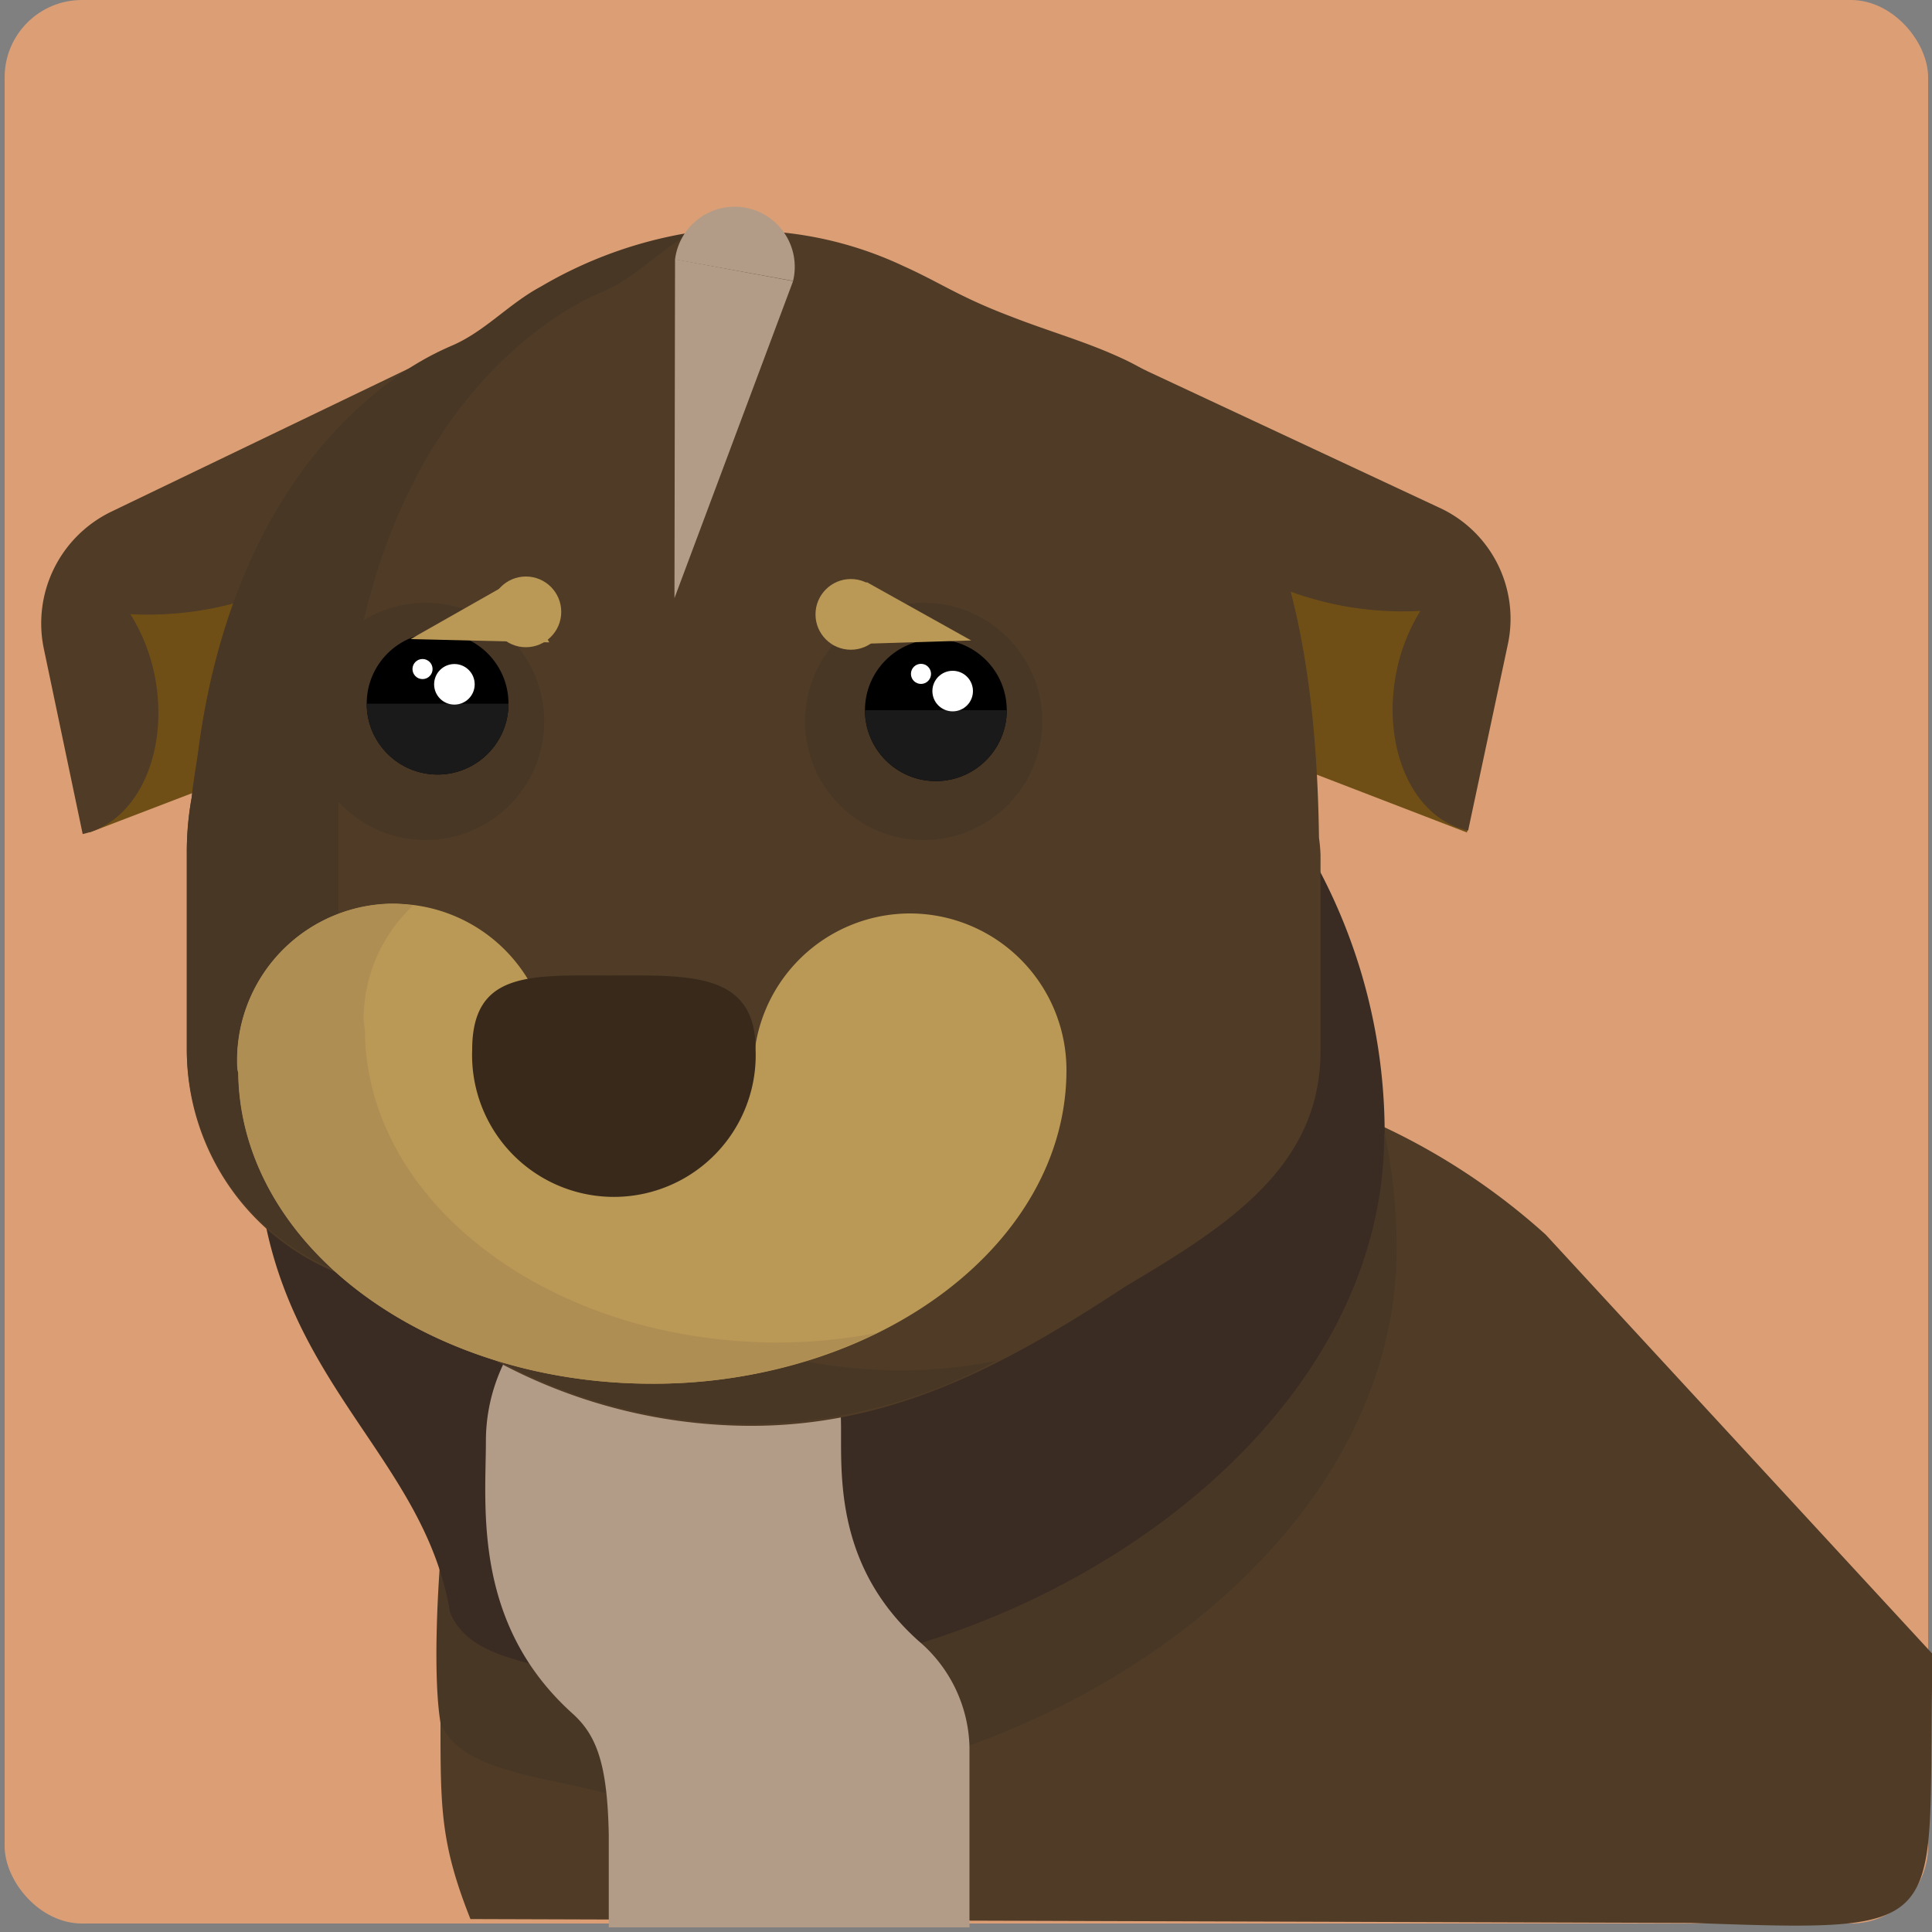 <svg xmlns="http://www.w3.org/2000/svg" viewBox="0 0 100 100"><rect x="0" y="0" width="100" height="100" fill="#808080" stroke="none"/><defs><style>.cls-1{fill:#db9e75;}.cls-2{fill:#4f3b26;}.cls-3{fill:#493726;}.cls-4{fill:#3a2c22;}.cls-5{fill:#704f16;}.cls-6{fill:#b29c87;}.cls-7{fill:#ba9856;}.cls-8{fill:#38291b;}.cls-9{fill:#1a1a1a;}.cls-10{fill:#fff;}.cls-11{fill:#af8e54;}</style></defs><title>ANXIETY DOG</title><g id="Layer_6" data-name="Layer 6"><rect class="cls-1" x="0.24" width="99.56" height="99.56" rx="4" ry="4"/><path id="body" class="cls-2" d="M24.35,99.33c-1.54-3.88-1.55-5.71-1.55-10.14A34.25,34.25,0,0,1,80,63.9l20,21.68,0,1.73C99.81,100,101,100,87.51,99.53Z"/><path id="head" class="cls-3" d="M72.29,64.61c0,16.13-19,28.12-35.16,28.12-3.53,0,0,0-4.72.44-3-1.19-8.5-1.15-9.61-4C21.38,80.57,27,35.42,43.09,35.42A29.19,29.19,0,0,1,72.29,64.61Z"/><path id="head-2" data-name="head" class="cls-4" d="M71.65,58.68c0,16.12-19,28.12-35.15,28.12-3.54,0,0,0-4.73.44-3-1.19-7.38-1-8.48-3.8-1.42-8.62-10-12.41-10-24.76a29.19,29.19,0,0,1,58.38,0Z"/><path class="cls-5" d="M66.61,39.5l9.32,3.59,1.93-9.41a6.78,6.78,0,0,0-3.62-7.43L57.5,19Z"/><path class="cls-5" d="M14,39.5,4.63,43.09l-1.84-9a7.37,7.37,0,0,1,4-8.08L22.8,19Z"/><g id="ears"><path class="cls-2" d="M74.59,26.32,57.2,18.19c-1.76,3.65,1.74,8.75,7.78,11.65a17,17,0,0,0,8.54,1.78,9.56,9.56,0,0,0-1.21,3c-.86,4,.79,7.75,3.68,8.37l2.06-9.66A6.33,6.33,0,0,0,74.59,26.32Z"/><path class="cls-2" d="M23.39,18,5.77,26.48a6.42,6.42,0,0,0-3.49,7.15l2,9.54c2.9-.63,4.55-4.38,3.69-8.38a9.59,9.59,0,0,0-1.22-3,17.31,17.31,0,0,0,8.69-1.83C21.6,27,25.14,21.64,23.39,18Z"/></g><path class="cls-6" d="M43.45,72.68a9.25,9.25,0,0,0-18.3,1.91c0,3.35-.71,9.42,4.47,14.09,1.25,1.12,1.82,2.59,1.89,6.3,0,2.07,0,4.78,0,4.78H50.18V90.41a7.42,7.42,0,0,0-2.63-5.47C42.41,80.35,43.84,74.52,43.45,72.68Z"/><path class="cls-2" d="M68.27,43.36c-.13-9.81-1.88-20.81-10-24.72-2-.95-3.8-1.42-6-2.28-2.63-1-3.62-1.74-5.49-2.58A19.27,19.27,0,0,0,38,11.94c-3.92,0-6.81,1.26-10,3-1.68.91-2.89,2.32-4.61,3.07a15.06,15.06,0,0,0-2.48,1.34c-6.22,4.22-9.55,11.5-10.62,19.42-.11.85-.25,1.52-.37,2.54a16.29,16.29,0,0,0-.25,3V54.41A12.43,12.43,0,0,0,20.31,66.65a27.73,27.73,0,0,0,16.94,7.1c8.07.5,14.29-2.75,21-7.16,5.19-3.09,10.1-6.15,10.1-12.18V44.25A8.65,8.65,0,0,0,68.27,43.36Z"/><path class="cls-3" d="M45.09,70.88a27.68,27.68,0,0,1-16.93-7.1A12.43,12.43,0,0,1,17.52,51.54V41.38a16.21,16.21,0,0,1,.25-3c.13-1.08.25-1.69.37-2.54,1.06-7.92,4.4-15.2,10.61-19.41a15.2,15.2,0,0,1,2.49-1.35c1.71-.75,2.92-2.16,4.61-3.06l0,0A22.23,22.23,0,0,0,28,14.83c-1.68.9-2.89,2.32-4.61,3.06a15.1,15.1,0,0,0-2.48,1.35c-6.22,4.22-9.55,11.5-10.62,19.41-.11.85-.27,1.69-.37,2.63a15.46,15.46,0,0,0-.25,2.88V54.32A12.43,12.43,0,0,0,20.31,66.56a27.8,27.8,0,0,0,16.94,7.11,27.23,27.23,0,0,0,14.34-3.24A24.69,24.69,0,0,1,45.09,70.88Z"/><path class="cls-7" d="M47.09,47.28A8.11,8.11,0,0,0,39,55.39H28.45c0-.17.05-.33.05-.5a8.11,8.11,0,1,0-16.22,0c0,.22,0,.43.06.65.11,8.89,9.66,16.08,21.43,16.08S55.2,64.35,55.2,55.39A8.11,8.11,0,0,0,47.09,47.28Z"/><path class="cls-8" d="M39.11,54.34a7.34,7.34,0,1,1-14.67,0c0-4.07,3-3.85,7.1-3.85S39.11,50.27,39.11,54.34Z"/><g id="r_eye" data-name="r eye"><circle class="cls-3" cx="47.81" cy="37.34" r="6.14"/><circle class="cls-3" cx="22.03" cy="37.34" r="6.14"/><circle cx="48.44" cy="36.76" r="3.67"/><path class="cls-9" d="M52.11,36.76a3.67,3.67,0,0,1-7.34,0"/><circle class="cls-10" cx="49.31" cy="35.77" r="1.05"/><circle class="cls-10" cx="47.67" cy="34.88" r="0.52"/><polyline class="cls-7" points="43.09 33.37 44.86 30.13 50.27 33.15"/><circle class="cls-7" cx="44.04" cy="31.8" r="1.83"/></g><g id="l_eye" data-name="l eye"><circle cx="22.65" cy="36.42" r="3.67"/><path class="cls-9" d="M26.32,36.42a3.67,3.67,0,0,1-7.34,0"/><circle class="cls-10" cx="23.52" cy="35.42" r="1.05"/><circle class="cls-10" cx="21.87" cy="34.63" r="0.52"/><polyline class="cls-7" points="28.43 33.25 26.64 30.02 21.25 33.08"/><circle class="cls-7" cx="27.22" cy="31.67" r="1.83"/></g><g id="head_white" data-name="head white"><polygon class="cls-6" points="34.94 13.42 34.91 30.96 41.05 14.55 34.94 13.42"/><path class="cls-6" d="M34.94,13.43a3.11,3.11,0,1,1,6.11,1.11"/></g><path class="cls-11" d="M40.31,69.49c-11.77,0-21.31-7.18-21.42-16.07,0-.22-.07-.43-.07-.66a8.08,8.08,0,0,1,2.56-5.89,8.1,8.1,0,0,0-1-.1,8.12,8.12,0,0,0-8.11,8.12c0,.22,0,.43.06.65.11,8.89,9.66,16.08,21.43,16.08A26.42,26.42,0,0,0,45.37,69,27.75,27.75,0,0,1,40.31,69.49Z"/></g></svg>